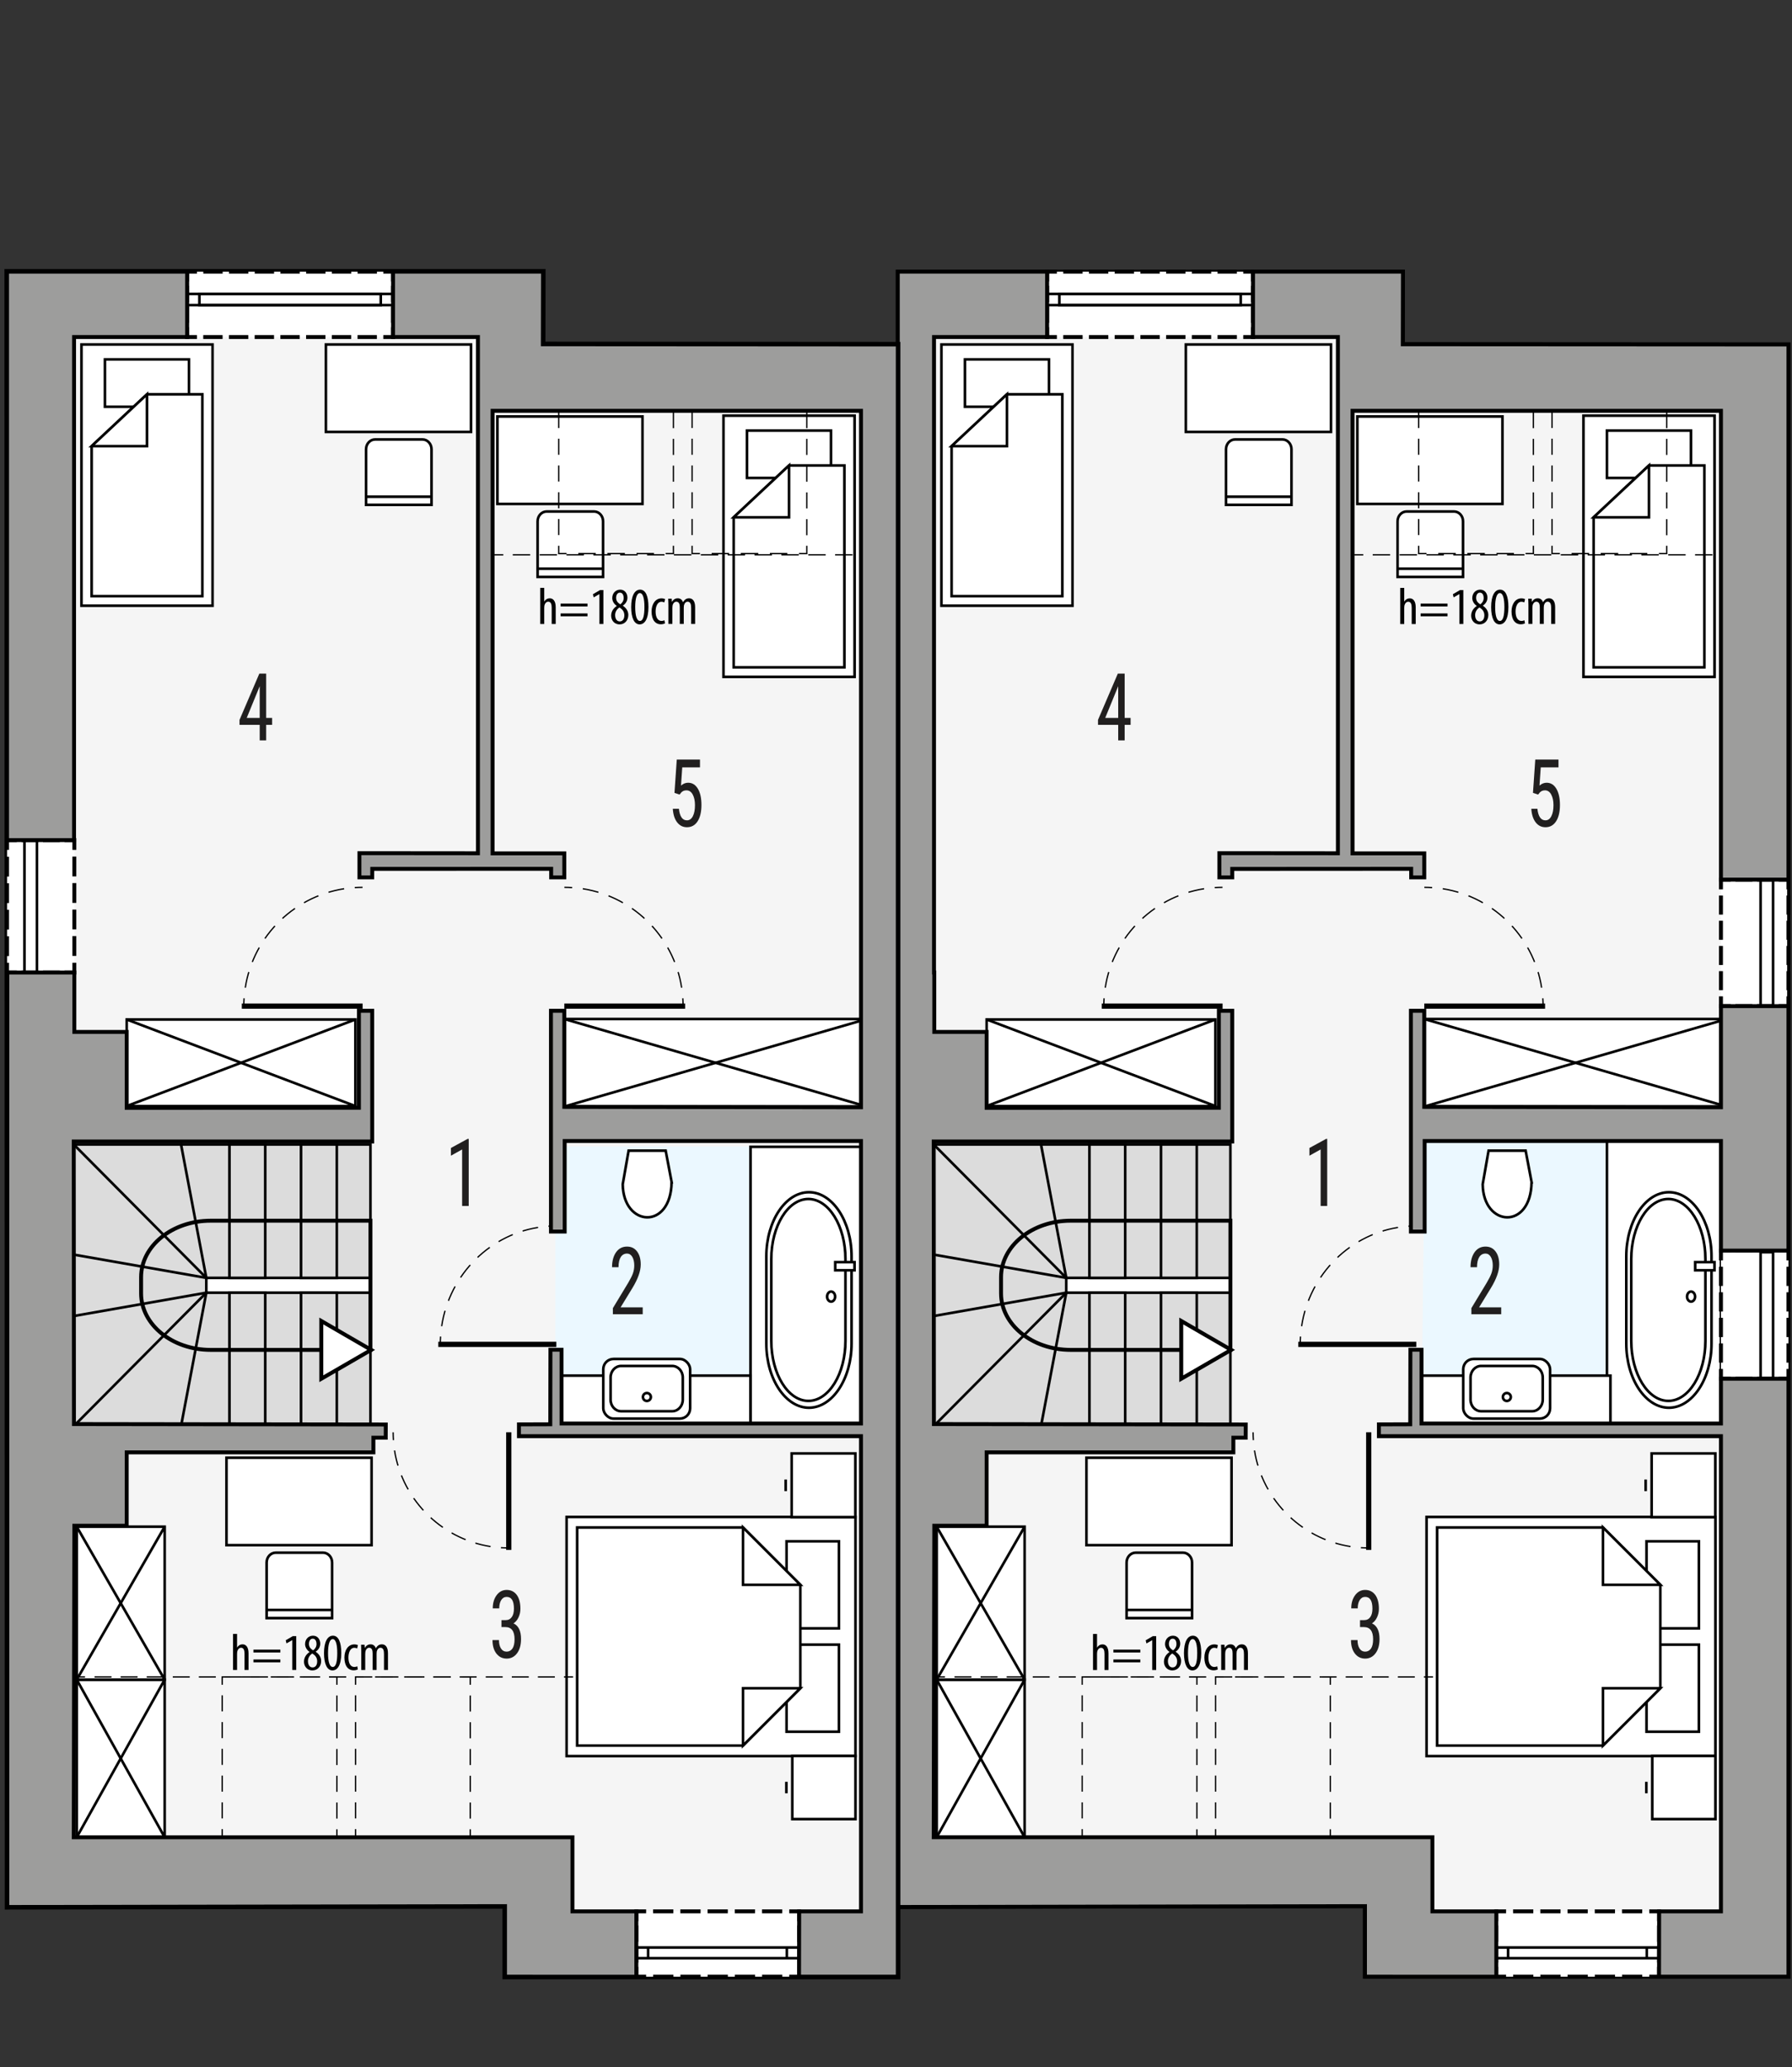<?xml version="1.0" encoding="UTF-8"?><svg id="a" xmlns="http://www.w3.org/2000/svg" viewBox="0 0 343.56 396.22"><rect x="0" y="0" width="343.56" height="396.22" fill="#333333" stroke="none"/><polygon points="342.88 378.88 261.69 378.88 261.69 365.36 172.17 365.52 172.12 52.07 268.97 52.07 268.94 65.99 342.88 66.03 342.88 378.88" style="fill:#f5f5f5; stroke:#000; stroke-linecap:square; stroke-miterlimit:10; stroke-width:.75px;"/><rect x="179.01" y="219.37" width="56.88" height="53.98" style="fill:#dcdcdc; stroke:#000; stroke-linecap:square; stroke-miterlimit:10; stroke-width:.5px;"/><rect x="204.42" y="244.94" width="31.47" height="2.84" style="fill:#fff; stroke:#000; stroke-linecap:square; stroke-miterlimit:10; stroke-width:.5px;"/><rect x="222.58" y="219.37" width="6.86" height="25.57" style="fill:#dcdcdc; stroke:#000; stroke-linecap:square; stroke-miterlimit:10; stroke-width:.5px;"/><rect x="208.86" y="219.37" width="6.86" height="25.57" style="fill:#dcdcdc; stroke:#000; stroke-linecap:square; stroke-miterlimit:10; stroke-width:.5px;"/><rect x="208.86" y="247.78" width="6.86" height="25.57" style="fill:#dcdcdc; stroke:#000; stroke-linecap:square; stroke-miterlimit:10; stroke-width:.5px;"/><rect x="222.58" y="247.78" width="6.86" height="25.57" style="fill:#dcdcdc; stroke:#000; stroke-linecap:square; stroke-miterlimit:10; stroke-width:.5px;"/><line x1="204.42" y1="247.78" x2="199.58" y2="273.35" style="fill:none; stroke:#000; stroke-linecap:square; stroke-miterlimit:10; stroke-width:.5px;"/><line x1="179.01" y1="273.35" x2="204.42" y2="247.78" style="fill:none; stroke:#000; stroke-linecap:square; stroke-miterlimit:10; stroke-width:.5px;"/><line x1="179.01" y1="252.25" x2="204.42" y2="247.78" style="fill:none; stroke:#000; stroke-linecap:square; stroke-miterlimit:10; stroke-width:.5px;"/><line x1="179.01" y1="240.48" x2="204.42" y2="244.94" style="fill:none; stroke:#000; stroke-linecap:square; stroke-miterlimit:10; stroke-width:.5px;"/><line x1="179.01" y1="219.37" x2="204.42" y2="244.94" style="fill:none; stroke:#000; stroke-linecap:square; stroke-miterlimit:10; stroke-width:.5px;"/><line x1="199.58" y1="219.37" x2="204.42" y2="244.94" style="fill:none; stroke:#000; stroke-linecap:square; stroke-miterlimit:10; stroke-width:.5px;"/><path d="m205.25,233.98c-7.36,0-13.33,4.84-13.33,10.82v3.12c0,5.97,5.97,10.82,13.33,10.82h30.64v-24.76h-30.64Z" style="fill:none; stroke:#000; stroke-linecap:square; stroke-miterlimit:10; stroke-width:.75px;"/><polygon points="236.03 258.74 231.25 261.51 226.47 264.27 226.47 258.74 226.47 253.2 231.25 255.97 236.03 258.74" style="fill:#fff; stroke:#000; stroke-linecap:square; stroke-miterlimit:10; stroke-width:.75px;"/><polygon points="330.38 272.84 272.53 272.86 273.13 218.71 329.94 218.71 330.38 272.84" style="fill:#ebf8ff; fill-rule:evenodd; stroke-width:0px;"/><rect x="200.75" y="52.07" width="39.48" height="12.53" style="fill:#fff; stroke-width:0px;"/><polyline points="240.23 63.1 240.23 64.6 238.73 64.6" style="fill:none; stroke:#000; stroke-linecap:square; stroke-miterlimit:10; stroke-width:.75px;"/><line x1="236.76" y1="64.6" x2="203.23" y2="64.6" style="fill:none; stroke:#000; stroke-dasharray:0 0 2.96 1.97; stroke-linecap:square; stroke-miterlimit:10; stroke-width:.75px;"/><polyline points="202.25 64.6 200.75 64.6 200.75 63.1" style="fill:none; stroke:#000; stroke-linecap:square; stroke-miterlimit:10; stroke-width:.75px;"/><line x1="200.75" y1="61.51" x2="200.75" y2="54.37" style="fill:none; stroke:#000; stroke-dasharray:0 0 2.38 1.59; stroke-linecap:square; stroke-miterlimit:10; stroke-width:.75px;"/><polyline points="200.75 53.57 200.75 52.07 202.25 52.07" style="fill:none; stroke:#000; stroke-linecap:square; stroke-miterlimit:10; stroke-width:.75px;"/><line x1="204.22" y1="52.07" x2="237.74" y2="52.07" style="fill:none; stroke:#000; stroke-dasharray:0 0 2.96 1.97; stroke-linecap:square; stroke-miterlimit:10; stroke-width:.75px;"/><polyline points="238.73 52.07 240.23 52.07 240.23 53.57" style="fill:none; stroke:#000; stroke-linecap:square; stroke-miterlimit:10; stroke-width:.75px;"/><line x1="240.23" y1="55.16" x2="240.23" y2="62.31" style="fill:none; stroke:#000; stroke-dasharray:0 0 2.38 1.59; stroke-linecap:square; stroke-miterlimit:10; stroke-width:.75px;"/><rect x="329.94" y="168.6" width="12.94" height="24.25" style="fill:#fff; stroke-width:0px;"/><polyline points="342.88 191.35 342.88 192.85 341.38 192.85" style="fill:none; stroke:#000; stroke-linecap:square; stroke-miterlimit:10; stroke-width:.75px;"/><line x1="339.72" y1="192.85" x2="332.27" y2="192.85" style="fill:none; stroke:#000; stroke-dasharray:0 0 2.49 1.66; stroke-linecap:square; stroke-miterlimit:10; stroke-width:.75px;"/><polyline points="331.44 192.85 329.94 192.85 329.94 191.35" style="fill:none; stroke:#000; stroke-linecap:square; stroke-miterlimit:10; stroke-width:.75px;"/><line x1="329.94" y1="189.42" x2="329.94" y2="171.07" style="fill:none; stroke:#000; stroke-dasharray:0 0 2.9 1.93; stroke-linecap:square; stroke-miterlimit:10; stroke-width:.75px;"/><polyline points="329.94 170.1 329.94 168.6 331.44 168.6" style="fill:none; stroke:#000; stroke-linecap:square; stroke-miterlimit:10; stroke-width:.75px;"/><line x1="333.1" y1="168.6" x2="340.55" y2="168.6" style="fill:none; stroke:#000; stroke-dasharray:0 0 2.49 1.66; stroke-linecap:square; stroke-miterlimit:10; stroke-width:.75px;"/><polyline points="341.38 168.6 342.88 168.6 342.88 170.1" style="fill:none; stroke:#000; stroke-linecap:square; stroke-miterlimit:10; stroke-width:.75px;"/><line x1="342.88" y1="172.03" x2="342.88" y2="190.39" style="fill:none; stroke:#000; stroke-dasharray:0 0 2.9 1.93; stroke-linecap:square; stroke-miterlimit:10; stroke-width:.75px;"/><rect x="286.87" y="366.36" width="31.2" height="12.52" style="fill:#fff; stroke-width:0px;"/><polyline points="318.07 377.38 318.07 378.88 316.57 378.88" style="fill:none; stroke:#000; stroke-linecap:square; stroke-miterlimit:10; stroke-width:.75px;"/><line x1="314.48" y1="378.88" x2="289.41" y2="378.88" style="fill:none; stroke:#000; stroke-dasharray:0 0 3.13 2.09; stroke-linecap:square; stroke-miterlimit:10; stroke-width:.75px;"/><polyline points="288.37 378.88 286.87 378.88 286.87 377.38" style="fill:none; stroke:#000; stroke-linecap:square; stroke-miterlimit:10; stroke-width:.75px;"/><line x1="286.87" y1="375.8" x2="286.87" y2="368.65" style="fill:none; stroke:#000; stroke-dasharray:0 0 2.38 1.59; stroke-linecap:square; stroke-miterlimit:10; stroke-width:.75px;"/><polyline points="286.87 367.86 286.87 366.36 288.37 366.36" style="fill:none; stroke:#000; stroke-linecap:square; stroke-miterlimit:10; stroke-width:.75px;"/><line x1="290.46" y1="366.36" x2="315.52" y2="366.36" style="fill:none; stroke:#000; stroke-dasharray:0 0 3.13 2.09; stroke-linecap:square; stroke-miterlimit:10; stroke-width:.75px;"/><polyline points="316.57 366.36 318.07 366.36 318.07 367.86" style="fill:none; stroke:#000; stroke-linecap:square; stroke-miterlimit:10; stroke-width:.75px;"/><line x1="318.07" y1="369.45" x2="318.07" y2="376.59" style="fill:none; stroke:#000; stroke-dasharray:0 0 2.38 1.59; stroke-linecap:square; stroke-miterlimit:10; stroke-width:.75px;"/><line x1="271.53" y1="257.68" x2="248.91" y2="257.68" style="fill:none; stroke:#000; stroke-miterlimit:22.93;"/><path d="m271.52,234.99c-.5,0-1,.02-1.5.05" style="fill:none; stroke:#000; stroke-miterlimit:22.93; stroke-width:.25px;"/><path d="m268.02,235.27c-9.82,1.59-17.5,9.73-18.6,19.9" style="fill:none; stroke:#000; stroke-dasharray:0 0 3.03 2.02; stroke-miterlimit:22.93; stroke-width:.25px;"/><path d="m249.33,256.18c-.03.5-.05,1-.05,1.5" style="fill:none; stroke:#000; stroke-miterlimit:22.93; stroke-width:.25px;"/><rect x="273.06" y="195.32" width="57.99" height="16.77" style="fill:#fff; stroke:#000; stroke-miterlimit:22.93; stroke-width:.5px;"/><line x1="273.06" y1="195.32" x2="331.05" y2="212.1" style="fill:#fff; stroke:#000; stroke-miterlimit:22.93; stroke-width:.5px;"/><line x1="331.05" y1="195.32" x2="273.06" y2="212.1" style="fill:#fff; stroke:#000; stroke-miterlimit:22.93; stroke-width:.5px;"/><path d="m311.79,255.89v-18.98c0-7.67,3.68-13.94,8.17-13.94h0c4.49,0,8.17,6.27,8.17,13.94v18.98c0,7.67-3.68,13.94-8.17,13.94h0c-4.49,0-8.17-6.27-8.17-13.94Z" style="fill:#fff; fill-rule:evenodd; stroke:#000; stroke-miterlimit:22.93; stroke-width:.5px;"/><path d="m312.74,255.29v-17.78c0-7.18,3.2-13.06,7.11-13.06h0c3.91,0,7.11,5.88,7.11,13.06v17.78c0,7.18-3.2,13.06-7.11,13.06h0c-3.91,0-7.11-5.88-7.11-13.06Z" style="fill:#fff; fill-rule:evenodd; stroke:#000; stroke-miterlimit:22.93; stroke-width:.5px;"/><path d="m324.98,245.67c0-.61-.35-1.1-.77-1.1s-.77.49-.77,1.1.35,1.09.77,1.09.77-.49.77-1.09Z" style="fill:#fff; fill-rule:evenodd; stroke:#000; stroke-miterlimit:22.93; stroke-width:.5px;"/><rect x="325" y="238.18" width="3.7" height="1.76" style="fill:#fff; stroke:#000; stroke-miterlimit:22.93; stroke-width:.5px;"/><rect x="308.08" y="217.85" width="21.86" height="55" style="fill:#fff; stroke:#000; stroke-miterlimit:22.93; stroke-width:.5px;"/><path d="m311.79,257.54v-16.73c0-6.76,3.68-12.29,8.17-12.29h0c4.49,0,8.17,5.53,8.17,12.29v16.73c0,6.76-3.68,12.29-8.17,12.29h0c-4.49,0-8.17-5.53-8.17-12.29Z" style="fill:#fff; fill-rule:evenodd; stroke:#000; stroke-miterlimit:22.93; stroke-width:.5px;"/><path d="m312.74,257.01v-15.68c0-6.33,3.2-11.51,7.11-11.51h0c3.91,0,7.11,5.18,7.11,11.51v15.68c0,6.33-3.2,11.51-7.11,11.51h0c-3.91,0-7.11-5.18-7.11-11.51Z" style="fill:#fff; fill-rule:evenodd; stroke:#000; stroke-miterlimit:22.93; stroke-width:.5px;"/><path d="m324.98,248.53c0-.53-.35-.97-.77-.97s-.77.43-.77.97.35.96.77.96.77-.43.77-.96Z" style="fill:#fff; fill-rule:evenodd; stroke:#000; stroke-miterlimit:22.93; stroke-width:.5px;"/><rect x="325" y="241.92" width="3.7" height="1.56" style="fill:#fff; stroke:#000; stroke-miterlimit:22.93; stroke-width:.5px;"/><path d="m293.64,226.6l-1.15-6.05h-7.1l-1.13,6.44c.09,8.2,9.23,8.84,9.37-.39Z" style="fill:#fff; fill-rule:evenodd; stroke:#000; stroke-miterlimit:22.93; stroke-width:.5px;"/><rect x="272.53" y="263.67" width="36.22" height="9.18" style="fill:#fff; stroke:#000; stroke-miterlimit:22.93; stroke-width:.5px;"/><rect x="280.53" y="260.48" width="16.65" height="11.43" rx="1.96" ry="1.96" style="fill:#fff; stroke:#000; stroke-miterlimit:22.93; stroke-width:.5px;"/><path d="m295.77,264.02c0-1.22-.91-2.2-2.03-2.2h-9.78c-1.12,0-2.03.98-2.03,2.2v4.28c0,1.21.91,2.2,2.03,2.2h9.78c1.12,0,2.03-.99,2.03-2.2v-4.28Z" style="fill:#fff; fill-rule:evenodd; stroke:#000; stroke-miterlimit:22.93; stroke-width:.5px;"/><path d="m289.65,267.77c0-.42-.34-.76-.76-.76s-.76.34-.76.76.34.76.76.76.76-.34.76-.76Z" style="fill:#fff; fill-rule:evenodd; stroke:#000; stroke-miterlimit:22.93; stroke-width:.5px;"/><rect x="189.16" y="195.41" width="43.85" height="16.61" style="fill:#fff; stroke:#000; stroke-miterlimit:22.93; stroke-width:.5px;"/><line x1="189.16" y1="195.41" x2="233.01" y2="212.01" style="fill:#fff; stroke:#000; stroke-miterlimit:22.93; stroke-width:.5px;"/><line x1="233.01" y1="195.41" x2="189.16" y2="212.01" style="fill:#fff; stroke:#000; stroke-miterlimit:22.93; stroke-width:.5px;"/><line x1="234.39" y1="192.85" x2="211.23" y2="192.85" style="fill:none; stroke:#000; stroke-miterlimit:22.93;"/><path d="m234.38,170.08c-.5,0-1,.02-1.5.05" style="fill:none; stroke:#000; stroke-miterlimit:22.93; stroke-width:.25px;"/><path d="m230.85,170.35c-10.08,1.57-17.97,9.76-19.09,19.98" style="fill:none; stroke:#000; stroke-dasharray:0 0 3.07 2.05; stroke-miterlimit:22.93; stroke-width:.25px;"/><path d="m211.67,191.35c-.03.5-.05,1-.05,1.5" style="fill:none; stroke:#000; stroke-miterlimit:22.93; stroke-width:.25px;"/><line x1="273.06" y1="192.85" x2="296.22" y2="192.85" style="fill:none; stroke:#000; stroke-miterlimit:22.93;"/><path d="m273.07,170.08c.5,0,1,.02,1.5.05" style="fill:none; stroke:#000; stroke-miterlimit:22.93; stroke-width:.25px;"/><path d="m276.6,170.35c10.08,1.57,17.97,9.76,19.09,19.98" style="fill:none; stroke:#000; stroke-dasharray:0 0 3.07 2.05; stroke-miterlimit:22.93; stroke-width:.25px;"/><path d="m295.79,191.35c.03.5.05,1,.05,1.5" style="fill:none; stroke:#000; stroke-miterlimit:22.93; stroke-width:.25px;"/><rect x="200.75" y="56.34" width="39.48" height="2.14" style="fill:none; stroke:#000; stroke-miterlimit:22.93; stroke-width:.5px;"/><rect x="203.1" y="56.34" width="34.77" height="2.14" style="fill:none; stroke:#000; stroke-miterlimit:22.93; stroke-width:.5px;"/><rect x="179.58" y="321.95" width="16.86" height="30.21" style="fill:#fff; stroke:#000; stroke-miterlimit:22.93; stroke-width:.5px;"/><line x1="179.58" y1="321.95" x2="196.44" y2="352.16" style="fill:#fff; stroke:#000; stroke-miterlimit:22.93; stroke-width:.5px;"/><line x1="196.44" y1="321.95" x2="179.58" y2="352.16" style="fill:#fff; stroke:#000; stroke-miterlimit:22.93; stroke-width:.5px;"/><rect x="179.58" y="292.63" width="16.86" height="29.32" style="fill:#fff; stroke:#000; stroke-miterlimit:22.93; stroke-width:.5px;"/><line x1="179.58" y1="292.63" x2="196.44" y2="321.95" style="fill:#fff; stroke:#000; stroke-miterlimit:22.93; stroke-width:.5px;"/><line x1="196.44" y1="292.63" x2="179.58" y2="321.95" style="fill:#fff; stroke:#000; stroke-miterlimit:22.93; stroke-width:.5px;"/><rect x="303.58" y="79.67" width="25.13" height="50.07" style="fill:#fff; stroke:#000; stroke-miterlimit:22.93; stroke-width:.5px;"/><rect x="308.08" y="82.53" width="16.11" height="9.08" style="fill:#fff; stroke:#000; stroke-miterlimit:22.93; stroke-width:.5px;"/><polygon points="305.53 99.16 316.14 89.22 326.76 89.22 326.76 127.91 305.53 127.91 305.53 99.16" style="fill:#fff; fill-rule:evenodd; stroke:#000; stroke-miterlimit:22.93; stroke-width:.5px;"/><polygon points="305.52 99.16 316.14 99.16 316.14 89.22 305.52 99.16" style="fill:#fff; fill-rule:evenodd; stroke:#000; stroke-miterlimit:22.93; stroke-width:.5px;"/><rect x="180.49" y="66.03" width="25.13" height="50.07" style="fill:#fff; stroke:#000; stroke-miterlimit:22.93; stroke-width:.5px;"/><rect x="185" y="68.89" width="16.11" height="9.08" style="fill:#fff; stroke:#000; stroke-miterlimit:22.93; stroke-width:.5px;"/><polygon points="182.44 85.52 193.05 75.58 203.67 75.58 203.67 114.27 182.44 114.27 182.44 85.52" style="fill:#fff; fill-rule:evenodd; stroke:#000; stroke-miterlimit:22.93; stroke-width:.5px;"/><polygon points="182.43 85.52 193.05 85.52 193.05 75.58 182.43 85.52" style="fill:#fff; fill-rule:evenodd; stroke:#000; stroke-miterlimit:22.93; stroke-width:.5px;"/><path d="m236.8,84.23h9.07c.95,0,1.73.84,1.73,1.88v10.66h-12.55v-10.66c0-1.04.78-1.88,1.74-1.88Z" style="fill:#fff; fill-rule:evenodd; stroke:#000; stroke-miterlimit:22.93; stroke-width:.5px;"/><line x1="234.9" y1="95.21" x2="247.45" y2="95.21" style="fill:#fff; stroke:#000; stroke-miterlimit:22.93; stroke-width:.5px;"/><rect x="227.35" y="66.03" width="27.82" height="16.76" style="fill:#fff; stroke:#000; stroke-miterlimit:22.93; stroke-width:.5px;"/><path d="m269.69,98.04h9.07c.95,0,1.73.84,1.73,1.88v10.66h-12.55v-10.66c0-1.04.78-1.88,1.74-1.88Z" style="fill:#fff; fill-rule:evenodd; stroke:#000; stroke-miterlimit:22.93; stroke-width:.5px;"/><line x1="267.79" y1="109.01" x2="280.33" y2="109.01" style="fill:#fff; stroke:#000; stroke-miterlimit:22.93; stroke-width:.5px;"/><rect x="260.23" y="79.83" width="27.82" height="16.76" style="fill:#fff; stroke:#000; stroke-miterlimit:22.93; stroke-width:.5px;"/><path d="m217.74,297.61h9.07c.95,0,1.73.84,1.73,1.88v10.66h-12.55v-10.66c0-1.04.78-1.88,1.74-1.88Z" style="fill:#fff; fill-rule:evenodd; stroke:#000; stroke-miterlimit:22.93; stroke-width:.5px;"/><line x1="215.84" y1="308.59" x2="228.39" y2="308.59" style="fill:#fff; stroke:#000; stroke-miterlimit:22.93; stroke-width:.5px;"/><rect x="208.29" y="279.41" width="27.82" height="16.76" style="fill:#fff; stroke:#000; stroke-miterlimit:22.93; stroke-width:.5px;"/><polygon points="328.88 290.76 328.88 310.57 328.88 316.79 328.88 336.6 273.5 336.6 273.5 316.79 273.5 310.57 273.5 290.76 328.88 290.76" style="fill:#fff; fill-rule:evenodd; stroke:#000; stroke-miterlimit:22.93; stroke-width:.5px;"/><rect x="315.67" y="315.24" width="10.04" height="16.69" style="fill:#fff; stroke:#000; stroke-miterlimit:22.93; stroke-width:.5px;"/><rect x="315.67" y="295.43" width="10.04" height="16.69" style="fill:#fff; stroke:#000; stroke-miterlimit:22.93; stroke-width:.5px;"/><polygon points="307.32 334.58 318.32 323.59 318.32 312.59 318.32 312.59 318.32 303.77 307.32 292.78 275.52 292.78 275.52 312.59 275.52 314.77 275.52 334.58 307.32 334.58" style="fill:#fff; fill-rule:evenodd; stroke:#000; stroke-miterlimit:22.93; stroke-width:.5px;"/><polygon points="307.32 334.58 307.32 323.59 318.32 323.59 307.32 334.58" style="fill:#fff; fill-rule:evenodd; stroke:#000; stroke-miterlimit:22.93; stroke-width:.5px;"/><polygon points="307.32 292.78 307.32 303.77 318.32 303.77 307.32 292.78" style="fill:#fff; fill-rule:evenodd; stroke:#000; stroke-miterlimit:22.93; stroke-width:.5px;"/><rect x="316.65" y="278.59" width="12.21" height="12.21" style="fill:#fff; stroke:#000; stroke-miterlimit:22.93; stroke-width:.5px;"/><line x1="315.5" y1="285.81" x2="315.5" y2="283.59" style="fill:#fff; stroke:#000; stroke-miterlimit:22.93; stroke-width:.5px;"/><rect x="316.77" y="336.57" width="12.11" height="12.11" style="fill:#fff; stroke:#000; stroke-miterlimit:22.93; stroke-width:.5px;"/><line x1="315.63" y1="343.73" x2="315.63" y2="341.53" style="fill:#fff; stroke:#000; stroke-miterlimit:22.93; stroke-width:.5px;"/><line x1="287.08" y1="375.34" x2="318.28" y2="375.34" style="fill:none; stroke:#000; stroke-miterlimit:10; stroke-width:.5px;"/><line x1="289.13" y1="375.33" x2="289.13" y2="373.29" style="fill:none; stroke:#000; stroke-miterlimit:10; stroke-width:.5px;"/><line x1="315.72" y1="375.28" x2="315.72" y2="373.23" style="fill:none; stroke:#000; stroke-miterlimit:10; stroke-width:.5px;"/><line x1="287.08" y1="373.29" x2="318.28" y2="373.29" style="fill:none; stroke:#000; stroke-miterlimit:10; stroke-width:.5px;"/><polyline points="229.46 355.73 229.46 357.23 227.96 357.23" style="fill:none; stroke:#000; stroke-miterlimit:10; stroke-width:.25px;"/><line x1="225.73" y1="357.23" x2="210.09" y2="357.23" style="fill:none; stroke:#000; stroke-dasharray:0 0 3.35 2.23; stroke-miterlimit:10; stroke-width:.25px;"/><polyline points="208.97 357.23 207.47 357.23 207.47 355.73" style="fill:none; stroke:#000; stroke-miterlimit:10; stroke-width:.25px;"/><line x1="207.47" y1="353.68" x2="207.47" y2="323.95" style="fill:none; stroke:#000; stroke-dasharray:0 0 3.08 2.05; stroke-miterlimit:10; stroke-width:.25px;"/><polyline points="207.47 322.93 207.47 321.43 208.97 321.43" style="fill:none; stroke:#000; stroke-miterlimit:10; stroke-width:.25px;"/><line x1="211.2" y1="321.43" x2="226.85" y2="321.43" style="fill:none; stroke:#000; stroke-dasharray:0 0 3.35 2.23; stroke-miterlimit:10; stroke-width:.25px;"/><polyline points="227.96 321.43 229.46 321.43 229.46 322.93" style="fill:none; stroke:#000; stroke-miterlimit:10; stroke-width:.25px;"/><line x1="229.46" y1="324.98" x2="229.46" y2="354.71" style="fill:none; stroke:#000; stroke-dasharray:0 0 3.08 2.05; stroke-miterlimit:10; stroke-width:.25px;"/><polyline points="255.04 355.73 255.04 357.23 253.54 357.23" style="fill:none; stroke:#000; stroke-miterlimit:10; stroke-width:.25px;"/><line x1="251.3" y1="357.23" x2="235.66" y2="357.23" style="fill:none; stroke:#000; stroke-dasharray:0 0 3.35 2.23; stroke-miterlimit:10; stroke-width:.25px;"/><polyline points="234.54 357.23 233.04 357.23 233.04 355.73" style="fill:none; stroke:#000; stroke-miterlimit:10; stroke-width:.25px;"/><line x1="233.04" y1="353.68" x2="233.04" y2="323.95" style="fill:none; stroke:#000; stroke-dasharray:0 0 3.08 2.05; stroke-miterlimit:10; stroke-width:.25px;"/><polyline points="233.04 322.93 233.04 321.43 234.54 321.43" style="fill:none; stroke:#000; stroke-miterlimit:10; stroke-width:.25px;"/><line x1="236.78" y1="321.43" x2="252.42" y2="321.43" style="fill:none; stroke:#000; stroke-dasharray:0 0 3.35 2.23; stroke-miterlimit:10; stroke-width:.25px;"/><polyline points="253.54 321.43 255.04 321.43 255.04 322.93" style="fill:none; stroke:#000; stroke-miterlimit:10; stroke-width:.25px;"/><line x1="255.04" y1="324.98" x2="255.04" y2="354.71" style="fill:none; stroke:#000; stroke-dasharray:0 0 3.08 2.05; stroke-miterlimit:10; stroke-width:.25px;"/><polyline points="293.98 104.61 293.98 106.11 292.48 106.11" style="fill:none; stroke:#000; stroke-miterlimit:10; stroke-width:.25px;"/><line x1="290.25" y1="106.11" x2="274.6" y2="106.11" style="fill:none; stroke:#000; stroke-dasharray:0 0 3.35 2.23; stroke-miterlimit:10; stroke-width:.25px;"/><polyline points="273.49 106.11 271.99 106.11 271.99 104.61" style="fill:none; stroke:#000; stroke-miterlimit:10; stroke-width:.25px;"/><line x1="271.99" y1="102.56" x2="271.99" y2="72.84" style="fill:none; stroke:#000; stroke-dasharray:0 0 3.08 2.05; stroke-miterlimit:10; stroke-width:.25px;"/><polyline points="271.99 71.81 271.99 70.31 273.49 70.31" style="fill:none; stroke:#000; stroke-miterlimit:10; stroke-width:.25px;"/><line x1="275.72" y1="70.31" x2="291.36" y2="70.31" style="fill:none; stroke:#000; stroke-dasharray:0 0 3.35 2.23; stroke-miterlimit:10; stroke-width:.25px;"/><polyline points="292.48 70.31 293.98 70.31 293.98 71.81" style="fill:none; stroke:#000; stroke-miterlimit:10; stroke-width:.25px;"/><line x1="293.98" y1="73.86" x2="293.98" y2="103.59" style="fill:none; stroke:#000; stroke-dasharray:0 0 3.08 2.05; stroke-miterlimit:10; stroke-width:.25px;"/><polyline points="319.55 104.61 319.55 106.11 318.05 106.11" style="fill:none; stroke:#000; stroke-miterlimit:10; stroke-width:.25px;"/><line x1="315.82" y1="106.11" x2="300.18" y2="106.11" style="fill:none; stroke:#000; stroke-dasharray:0 0 3.35 2.23; stroke-miterlimit:10; stroke-width:.25px;"/><polyline points="299.06 106.11 297.56 106.11 297.56 104.61" style="fill:none; stroke:#000; stroke-miterlimit:10; stroke-width:.25px;"/><line x1="297.56" y1="102.56" x2="297.56" y2="72.84" style="fill:none; stroke:#000; stroke-dasharray:0 0 3.08 2.05; stroke-miterlimit:10; stroke-width:.25px;"/><polyline points="297.56 71.81 297.56 70.31 299.06 70.31" style="fill:none; stroke:#000; stroke-miterlimit:10; stroke-width:.25px;"/><line x1="301.3" y1="70.31" x2="316.94" y2="70.31" style="fill:none; stroke:#000; stroke-dasharray:0 0 3.35 2.23; stroke-miterlimit:10; stroke-width:.25px;"/><polyline points="318.05 70.31 319.55 70.31 319.55 71.81" style="fill:none; stroke:#000; stroke-miterlimit:10; stroke-width:.25px;"/><line x1="319.55" y1="73.86" x2="319.55" y2="103.59" style="fill:none; stroke:#000; stroke-dasharray:0 0 3.08 2.05; stroke-miterlimit:10; stroke-width:.25px;"/><line x1="259.74" y1="106.34" x2="261.24" y2="106.34" style="fill:none; stroke:#000; stroke-linecap:square; stroke-miterlimit:10; stroke-width:.25px;"/><line x1="263.3" y1="106.34" x2="334.46" y2="106.34" style="fill:none; stroke:#000; stroke-dasharray:0 0 3.09 2.06; stroke-linecap:square; stroke-miterlimit:10; stroke-width:.25px;"/><line x1="335.49" y1="106.34" x2="336.99" y2="106.34" style="fill:none; stroke:#000; stroke-linecap:square; stroke-miterlimit:10; stroke-width:.25px;"/><path d="m268.45,112.69h.77v2.6h.02c.1-.17.25-.32.4-.42.18-.11.37-.18.65-.18.61,0,1.13.49,1.13,1.71v3.21h-.77v-3.12c0-.59-.13-1.15-.65-1.15-.36,0-.63.26-.75.77-.02.11-.03.25-.03.37v3.13h-.77v-6.92Z" style="stroke-width:0px;"/><path d="m272.36,116.24v-.55h5.16v.55h-5.16Zm0,1.89v-.55h5.16v.55h-5.16Z" style="stroke-width:0px;"/><path d="m279.79,113.88h-.02l-1.08.62-.15-.6,1.37-.8h.64v6.5h-.76v-5.72Z" style="stroke-width:0px;"/><path d="m282.05,118.01c0-.91.54-1.49,1.07-1.86v-.02c-.55-.37-.86-.94-.86-1.49,0-1,.71-1.62,1.52-1.62.93,0,1.39.78,1.39,1.53,0,.57-.27,1.12-.87,1.53v.03c.6.4,1.04.99,1.04,1.77,0,1.01-.67,1.8-1.67,1.8-1.08,0-1.62-.86-1.62-1.67Zm2.53-.08c0-.75-.43-1.17-.93-1.5-.52.32-.84.88-.84,1.45,0,.73.33,1.23.89,1.23.48,0,.88-.37.88-1.18Zm-1.58-3.34c0,.66.4.99.8,1.25.39-.28.65-.71.65-1.2,0-.63-.26-1.05-.73-1.05-.43,0-.72.41-.72,1Z" style="stroke-width:0px;"/><path d="m289.19,116.34c0,2.37-.75,3.34-1.69,3.34-1.01,0-1.62-1.2-1.62-3.32s.65-3.34,1.71-3.34,1.6,1.25,1.6,3.32Zm-2.54.01c0,1.57.27,2.67.91,2.67s.86-1.11.86-2.67-.25-2.67-.87-2.67-.9,1.11-.9,2.67Z" style="stroke-width:0px;"/><path d="m292.36,119.48c-.17.1-.46.18-.8.18-1.06,0-1.77-.85-1.77-2.45,0-1.39.7-2.52,1.91-2.52.26,0,.54.07.68.15l-.15.63c-.1-.05-.3-.13-.55-.13-.77,0-1.12.92-1.12,1.87,0,1.13.43,1.81,1.14,1.81.21,0,.38-.05.56-.13l.1.59Z" style="stroke-width:0px;"/><path d="m293.03,116.01c0-.57-.03-.86-.04-1.25h.67l.04.6h.02c.21-.39.58-.68,1.09-.68.45,0,.83.22,1.01.74h.02c.13-.24.3-.43.48-.55.19-.13.42-.19.67-.19.65,0,1.16.48,1.16,1.71v3.21h-.76v-3.03c0-.63-.09-1.24-.68-1.24-.32,0-.6.27-.71.72-.02.13-.03.28-.03.44v3.11h-.76v-3.17c0-.54-.1-1.1-.67-1.1-.31,0-.63.27-.72.78-.02.13-.03.27-.03.42v3.07h-.76v-3.59Z" style="stroke-width:0px;"/><line x1="274.62" y1="321.43" x2="273.12" y2="321.43" style="fill:none; stroke:#000; stroke-linecap:square; stroke-miterlimit:10; stroke-width:.25px;"/><line x1="271.12" y1="321.43" x2="182.05" y2="321.43" style="fill:none; stroke:#000; stroke-dasharray:0 0 3 2; stroke-linecap:square; stroke-miterlimit:10; stroke-width:.25px;"/><line x1="181.05" y1="321.43" x2="179.55" y2="321.43" style="fill:none; stroke:#000; stroke-linecap:square; stroke-miterlimit:10; stroke-width:.25px;"/><path d="m209.55,313.19h.77v2.6h.02c.1-.17.25-.32.4-.42.18-.11.37-.18.65-.18.61,0,1.13.49,1.13,1.71v3.21h-.77v-3.12c0-.59-.13-1.15-.65-1.15-.36,0-.63.26-.75.77-.02.11-.03.25-.03.37v3.13h-.77v-6.92Z" style="stroke-width:0px;"/><path d="m213.46,316.74v-.55h5.16v.55h-5.16Zm0,1.89v-.55h5.16v.55h-5.16Z" style="stroke-width:0px;"/><path d="m220.9,314.39h-.02l-1.08.62-.15-.6,1.37-.8h.64v6.5h-.76v-5.72Z" style="stroke-width:0px;"/><path d="m223.15,318.51c0-.91.54-1.49,1.07-1.86v-.02c-.55-.37-.86-.94-.86-1.49,0-1,.71-1.62,1.52-1.62.93,0,1.39.78,1.39,1.53,0,.57-.27,1.12-.87,1.53v.03c.6.4,1.04.99,1.04,1.77,0,1.01-.67,1.8-1.67,1.8-1.08,0-1.62-.86-1.62-1.67Zm2.53-.08c0-.75-.43-1.17-.93-1.5-.52.32-.84.88-.84,1.45,0,.73.33,1.23.89,1.23.48,0,.88-.37.88-1.18Zm-1.58-3.34c0,.66.4.99.8,1.25.39-.28.65-.71.65-1.2,0-.63-.26-1.05-.73-1.05-.43,0-.72.41-.72,1Z" style="stroke-width:0px;"/><path d="m230.3,316.84c0,2.37-.75,3.34-1.69,3.34-1.01,0-1.62-1.2-1.62-3.32s.65-3.34,1.71-3.34,1.6,1.25,1.6,3.32Zm-2.54.01c0,1.57.27,2.67.91,2.67s.86-1.11.86-2.67-.25-2.67-.87-2.67-.9,1.11-.9,2.67Z" style="stroke-width:0px;"/><path d="m233.47,319.98c-.17.1-.46.18-.8.18-1.06,0-1.77-.85-1.77-2.45,0-1.39.7-2.52,1.91-2.52.26,0,.54.07.68.15l-.15.63c-.1-.05-.3-.13-.55-.13-.77,0-1.12.92-1.12,1.87,0,1.13.43,1.81,1.14,1.81.21,0,.38-.05.56-.13l.1.59Z" style="stroke-width:0px;"/><path d="m234.13,316.51c0-.57-.03-.86-.04-1.25h.67l.04.6h.02c.21-.39.58-.68,1.09-.68.45,0,.83.22,1.01.74h.02c.13-.24.3-.43.48-.55.19-.13.42-.19.67-.19.65,0,1.16.48,1.16,1.71v3.21h-.76v-3.03c0-.63-.09-1.24-.68-1.24-.32,0-.6.27-.71.72-.02.13-.03.28-.03.44v3.11h-.76v-3.17c0-.54-.1-1.1-.67-1.1-.31,0-.63.27-.72.78-.02.13-.03.27-.03.42v3.07h-.76v-3.59Z" style="stroke-width:0px;"/><polyline points="262.37 378.89 286.87 378.89 286.87 366.36 275.22 366.36" style="fill:#919396; opacity:.67; stroke:#000; stroke-linecap:square; stroke-miterlimit:10; stroke-width:.4px;"/><line x1="336.99" y1="79.69" x2="329.94" y2="79.69" style="fill:#919396; stroke:#000; stroke-linecap:square; stroke-miterlimit:10; stroke-width:.4px;"/><polygon points="274.62 366.36 274.62 352.15 179.01 352.15 179.12 292.45 189.16 292.45 189.16 278.38 236.46 278.38 236.46 275.57 238.82 275.57 238.83 273.04 179.05 272.96 179.01 218.8 236.24 218.8 236.24 193.74 233.68 193.74 233.68 212.33 189.16 212.35 189.16 197.8 179.12 197.8 179.12 186.41 179.07 186.41 179.07 64.6 200.75 64.6 200.75 52.07 172.12 52.07 172.17 365.52 261.69 365.36 261.69 378.88 286.87 378.89 286.87 366.36 274.62 366.36" style="fill:#9d9d9c; stroke:#000; stroke-linecap:square; stroke-miterlimit:10; stroke-width:.75px;"/><line x1="262.41" y1="274.53" x2="262.41" y2="297.08" style="fill:none; stroke:#000; stroke-miterlimit:22.93;"/><path d="m240.24,274.54c0,.5.02,1,.05,1.5" style="fill:none; stroke:#000; stroke-miterlimit:22.93; stroke-width:.25px;"/><path d="m240.51,278.02c1.54,9.78,9.48,17.44,19.4,18.55" style="fill:none; stroke:#000; stroke-dasharray:0 0 2.98 1.99; stroke-miterlimit:22.93; stroke-width:.25px;"/><path d="m260.91,296.65c.5.03,1,.05,1.5.05" style="fill:none; stroke:#000; stroke-miterlimit:22.93; stroke-width:.25px;"/><rect x="337.54" y="168.6" width="2.39" height="24.25" style="fill:none; stroke:#000; stroke-linecap:square; stroke-miterlimit:10; stroke-width:.5px;"/><line x1="342.88" y1="192.85" x2="342.88" y2="167.47" style="fill:none; stroke:#000; stroke-linecap:square; stroke-miterlimit:10; stroke-width:.5px;"/><rect x="329.94" y="239.71" width="12.94" height="24.56" style="fill:#fff; stroke-width:0px;"/><polyline points="329.94 262.77 329.94 264.27 331.44 264.27" style="fill:none; stroke:#000; stroke-linecap:square; stroke-miterlimit:10; stroke-width:.75px;"/><line x1="333.1" y1="264.27" x2="340.55" y2="264.27" style="fill:none; stroke:#000; stroke-dasharray:0 0 2.49 1.66; stroke-linecap:square; stroke-miterlimit:10; stroke-width:.75px;"/><polyline points="341.38 264.27 342.88 264.27 342.88 262.77" style="fill:none; stroke:#000; stroke-linecap:square; stroke-miterlimit:10; stroke-width:.75px;"/><line x1="342.88" y1="260.81" x2="342.88" y2="242.19" style="fill:none; stroke:#000; stroke-dasharray:0 0 2.94 1.96; stroke-linecap:square; stroke-miterlimit:10; stroke-width:.75px;"/><polyline points="342.88 241.21 342.88 239.71 341.38 239.71" style="fill:none; stroke:#000; stroke-linecap:square; stroke-miterlimit:10; stroke-width:.75px;"/><line x1="339.72" y1="239.71" x2="332.27" y2="239.71" style="fill:none; stroke:#000; stroke-dasharray:0 0 2.49 1.66; stroke-linecap:square; stroke-miterlimit:10; stroke-width:.75px;"/><polyline points="331.44 239.71 329.94 239.71 329.94 241.21" style="fill:none; stroke:#000; stroke-linecap:square; stroke-miterlimit:10; stroke-width:.75px;"/><line x1="329.94" y1="243.17" x2="329.94" y2="261.79" style="fill:none; stroke:#000; stroke-dasharray:0 0 2.94 1.96; stroke-linecap:square; stroke-miterlimit:10; stroke-width:.75px;"/><rect x="337.54" y="240.02" width="2.39" height="24.25" style="fill:none; stroke:#000; stroke-linecap:square; stroke-miterlimit:10; stroke-width:.5px;"/><polygon points="270.55 168.17 273.06 168.17 273.06 163.57 259.31 163.57 259.31 78.74 268.97 78.74 329.94 78.74 329.94 168.6 342.88 168.6 342.88 66.03 268.94 65.99 268.97 52.07 240.23 52.07 240.23 64.6 256.5 64.6 256.5 163.55 233.78 163.53 233.78 168.17 236.24 168.17 236.24 166.55 270.55 166.53 270.55 168.17" style="fill:#9d9d9c; stroke:#000; stroke-linecap:square; stroke-miterlimit:10; stroke-width:.75px;"/><polygon points="273.13 218.71 329.94 218.71 329.94 239.71 342.88 239.71 342.88 192.85 329.94 192.85 329.94 212.24 273.06 212.16 273.06 193.74 270.5 193.74 270.5 236.06 273.13 236.06 273.13 218.71" style="fill:#9d9d9c; stroke:#000; stroke-linecap:square; stroke-miterlimit:10; stroke-width:.75px;"/><polygon points="329.94 264.27 329.94 272.85 272.53 272.85 272.53 258.71 270.4 258.71 270.37 273 264.36 273.02 264.36 275.28 329.94 275.28 329.94 366.36 318.09 366.36 318.07 378.88 342.88 378.88 342.88 264.27 329.94 264.27" style="fill:#9d9d9c; stroke:#000; stroke-linecap:square; stroke-miterlimit:10; stroke-width:.75px;"/><polygon points="172.12 378.88 96.82 378.88 96.82 365.36 1.41 365.52 1.35 52.07 104.1 52.07 104.07 65.99 172.12 66.03 172.12 378.88" style="fill:#f5f5f5; stroke:#000; stroke-miterlimit:10;"/><rect x="14.14" y="219.37" width="56.88" height="53.98" style="fill:#dcdcdc; stroke:#000; stroke-linecap:square; stroke-miterlimit:10; stroke-width:.5px;"/><rect x="39.55" y="244.94" width="31.47" height="2.84" style="fill:#fff; stroke:#000; stroke-linecap:square; stroke-miterlimit:10; stroke-width:.5px;"/><rect x="57.71" y="219.37" width="6.86" height="25.57" style="fill:#dcdcdc; stroke:#000; stroke-linecap:square; stroke-miterlimit:10; stroke-width:.5px;"/><rect x="43.99" y="219.37" width="6.86" height="25.57" style="fill:#dcdcdc; stroke:#000; stroke-linecap:square; stroke-miterlimit:10; stroke-width:.5px;"/><rect x="43.99" y="247.78" width="6.86" height="25.57" style="fill:#dcdcdc; stroke:#000; stroke-linecap:square; stroke-miterlimit:10; stroke-width:.5px;"/><rect x="57.71" y="247.78" width="6.86" height="25.57" style="fill:#dcdcdc; stroke:#000; stroke-linecap:square; stroke-miterlimit:10; stroke-width:.5px;"/><line x1="39.55" y1="247.78" x2="34.71" y2="273.35" style="fill:none; stroke:#000; stroke-linecap:square; stroke-miterlimit:10; stroke-width:.5px;"/><line x1="14.14" y1="273.35" x2="39.55" y2="247.78" style="fill:none; stroke:#000; stroke-linecap:square; stroke-miterlimit:10; stroke-width:.5px;"/><line x1="14.14" y1="252.25" x2="39.55" y2="247.78" style="fill:none; stroke:#000; stroke-linecap:square; stroke-miterlimit:10; stroke-width:.5px;"/><line x1="14.14" y1="240.48" x2="39.55" y2="244.94" style="fill:none; stroke:#000; stroke-linecap:square; stroke-miterlimit:10; stroke-width:.5px;"/><line x1="14.14" y1="219.37" x2="39.55" y2="244.94" style="fill:none; stroke:#000; stroke-linecap:square; stroke-miterlimit:10; stroke-width:.5px;"/><line x1="34.71" y1="219.37" x2="39.55" y2="244.94" style="fill:none; stroke:#000; stroke-linecap:square; stroke-miterlimit:10; stroke-width:.5px;"/><path d="m40.38,233.98c-7.36,0-13.33,4.84-13.33,10.82v3.12c0,5.97,5.97,10.82,13.33,10.82h30.64v-24.76h-30.64Z" style="fill:none; stroke:#000; stroke-linecap:square; stroke-miterlimit:10; stroke-width:.75px;"/><polygon points="71.16 258.74 66.38 261.51 61.6 264.27 61.6 258.74 61.6 253.2 66.38 255.97 71.16 258.74" style="fill:#fff; stroke:#000; stroke-linecap:square; stroke-miterlimit:10; stroke-width:.75px;"/><rect x="106.46" y="219.74" width="59.72" height="53.11" style="fill:#ebf8ff; stroke-width:0px;"/><line x1="106.66" y1="257.68" x2="84.03" y2="257.68" style="fill:none; stroke:#000; stroke-miterlimit:22.93;"/><path d="m106.65,234.99c-.5,0-1,.02-1.5.05" style="fill:none; stroke:#000; stroke-miterlimit:22.93; stroke-width:.25px;"/><path d="m103.15,235.27c-9.82,1.59-17.5,9.73-18.6,19.9" style="fill:none; stroke:#000; stroke-dasharray:0 0 3.03 2.02; stroke-miterlimit:22.93; stroke-width:.25px;"/><path d="m84.46,256.18c-.03.5-.05,1-.05,1.5" style="fill:none; stroke:#000; stroke-miterlimit:22.93; stroke-width:.25px;"/><rect x="1.35" y="161.03" width="12.9" height="25.38" style="fill:#fff; stroke-width:0px;"/><polyline points="14.25 184.91 14.25 186.41 12.75 186.41" style="fill:none; stroke:#000; stroke-linecap:square; stroke-miterlimit:10; stroke-width:.75px;"/><line x1="11.1" y1="186.41" x2="3.68" y2="186.41" style="fill:none; stroke:#000; stroke-dasharray:0 0 2.47 1.65; stroke-linecap:square; stroke-miterlimit:10; stroke-width:.75px;"/><polyline points="2.85 186.41 1.35 186.41 1.35 184.91" style="fill:none; stroke:#000; stroke-linecap:square; stroke-miterlimit:10; stroke-width:.75px;"/><line x1="1.35" y1="182.88" x2="1.35" y2="163.54" style="fill:none; stroke:#000; stroke-dasharray:0 0 3.05 2.03; stroke-linecap:square; stroke-miterlimit:10; stroke-width:.75px;"/><polyline points="1.35 162.53 1.35 161.03 2.85 161.03" style="fill:none; stroke:#000; stroke-linecap:square; stroke-miterlimit:10; stroke-width:.75px;"/><line x1="4.5" y1="161.03" x2="11.93" y2="161.03" style="fill:none; stroke:#000; stroke-dasharray:0 0 2.47 1.65; stroke-linecap:square; stroke-miterlimit:10; stroke-width:.75px;"/><polyline points="12.75 161.03 14.25 161.03 14.25 162.53" style="fill:none; stroke:#000; stroke-linecap:square; stroke-miterlimit:10; stroke-width:.75px;"/><line x1="14.25" y1="164.56" x2="14.25" y2="183.89" style="fill:none; stroke:#000; stroke-dasharray:0 0 3.05 2.03; stroke-linecap:square; stroke-miterlimit:10; stroke-width:.75px;"/><rect x="35.88" y="52.07" width="39.48" height="12.53" style="fill:#fff; stroke-width:0px;"/><polyline points="75.36 63.1 75.36 64.6 73.86 64.6" style="fill:none; stroke:#000; stroke-linecap:square; stroke-miterlimit:10; stroke-width:.75px;"/><line x1="71.88" y1="64.6" x2="38.36" y2="64.6" style="fill:none; stroke:#000; stroke-dasharray:0 0 2.96 1.97; stroke-linecap:square; stroke-miterlimit:10; stroke-width:.75px;"/><polyline points="37.38 64.6 35.88 64.6 35.88 63.1" style="fill:none; stroke:#000; stroke-linecap:square; stroke-miterlimit:10; stroke-width:.75px;"/><line x1="35.88" y1="61.51" x2="35.88" y2="54.37" style="fill:none; stroke:#000; stroke-dasharray:0 0 2.38 1.59; stroke-linecap:square; stroke-miterlimit:10; stroke-width:.75px;"/><polyline points="35.88 53.57 35.88 52.07 37.38 52.07" style="fill:none; stroke:#000; stroke-linecap:square; stroke-miterlimit:10; stroke-width:.75px;"/><line x1="39.35" y1="52.07" x2="72.87" y2="52.07" style="fill:none; stroke:#000; stroke-dasharray:0 0 2.96 1.97; stroke-linecap:square; stroke-miterlimit:10; stroke-width:.75px;"/><polyline points="73.86 52.07 75.36 52.07 75.36 53.57" style="fill:none; stroke:#000; stroke-linecap:square; stroke-miterlimit:10; stroke-width:.75px;"/><line x1="75.36" y1="55.16" x2="75.36" y2="62.3" style="fill:none; stroke:#000; stroke-dasharray:0 0 2.38 1.59; stroke-linecap:square; stroke-miterlimit:10; stroke-width:.75px;"/><rect x="122" y="366.36" width="31.2" height="12.52" style="fill:#fff; stroke-width:0px;"/><polyline points="153.19 377.38 153.19 378.88 151.69 378.88" style="fill:none; stroke:#000; stroke-linecap:square; stroke-miterlimit:10; stroke-width:.75px;"/><line x1="149.61" y1="378.88" x2="124.54" y2="378.88" style="fill:none; stroke:#000; stroke-dasharray:0 0 3.13 2.09; stroke-linecap:square; stroke-miterlimit:10; stroke-width:.75px;"/><polyline points="123.5 378.88 122 378.88 122 377.38" style="fill:none; stroke:#000; stroke-linecap:square; stroke-miterlimit:10; stroke-width:.75px;"/><line x1="122" y1="375.8" x2="122" y2="368.65" style="fill:none; stroke:#000; stroke-dasharray:0 0 2.38 1.59; stroke-linecap:square; stroke-miterlimit:10; stroke-width:.75px;"/><polyline points="122 367.86 122 366.36 123.5 366.36" style="fill:none; stroke:#000; stroke-linecap:square; stroke-miterlimit:10; stroke-width:.75px;"/><line x1="125.59" y1="366.36" x2="150.65" y2="366.36" style="fill:none; stroke:#000; stroke-dasharray:0 0 3.13 2.09; stroke-linecap:square; stroke-miterlimit:10; stroke-width:.75px;"/><polyline points="151.69 366.36 153.19 366.36 153.19 367.86" style="fill:none; stroke:#000; stroke-linecap:square; stroke-miterlimit:10; stroke-width:.75px;"/><line x1="153.19" y1="369.45" x2="153.19" y2="376.59" style="fill:none; stroke:#000; stroke-dasharray:0 0 2.38 1.59; stroke-linecap:square; stroke-miterlimit:10; stroke-width:.75px;"/><rect x="108.19" y="195.32" width="57.99" height="16.77" style="fill:#fff; stroke:#000; stroke-miterlimit:22.93; stroke-width:.5px;"/><line x1="108.19" y1="195.32" x2="166.18" y2="212.1" style="fill:#fff; stroke:#000; stroke-miterlimit:22.93; stroke-width:.5px;"/><line x1="166.18" y1="195.32" x2="108.19" y2="212.1" style="fill:#fff; stroke:#000; stroke-miterlimit:22.93; stroke-width:.5px;"/><path d="m146.92,255.89v-18.98c0-7.67,3.68-13.94,8.17-13.94h0c4.49,0,8.17,6.27,8.17,13.94v18.98c0,7.67-3.68,13.94-8.17,13.94h0c-4.49,0-8.17-6.27-8.17-13.94Z" style="fill:#fff; fill-rule:evenodd; stroke:#000; stroke-miterlimit:22.93; stroke-width:.5px;"/><path d="m147.87,255.29v-17.78c0-7.18,3.2-13.06,7.11-13.06h0c3.91,0,7.11,5.88,7.11,13.06v17.78c0,7.18-3.2,13.06-7.11,13.06h0c-3.91,0-7.11-5.88-7.11-13.06Z" style="fill:#fff; fill-rule:evenodd; stroke:#000; stroke-miterlimit:22.93; stroke-width:.5px;"/><path d="m160.11,245.67c0-.61-.35-1.1-.77-1.1s-.77.49-.77,1.1.35,1.09.77,1.09.77-.49.77-1.09Z" style="fill:#fff; fill-rule:evenodd; stroke:#000; stroke-miterlimit:22.93; stroke-width:.5px;"/><rect x="160.13" y="238.18" width="3.7" height="1.76" style="fill:#fff; stroke:#000; stroke-miterlimit:22.93; stroke-width:.5px;"/><rect x="143.89" y="219.82" width="22.29" height="53.03" style="fill:#fff; stroke:#000; stroke-miterlimit:22.93; stroke-width:.5px;"/><path d="m146.92,257.54v-16.73c0-6.76,3.68-12.29,8.17-12.29h0c4.49,0,8.17,5.53,8.17,12.29v16.73c0,6.76-3.68,12.29-8.17,12.29h0c-4.49,0-8.17-5.53-8.17-12.29Z" style="fill:#fff; fill-rule:evenodd; stroke:#000; stroke-miterlimit:22.93; stroke-width:.5px;"/><path d="m147.87,257.01v-15.68c0-6.33,3.2-11.51,7.11-11.51h0c3.91,0,7.11,5.18,7.11,11.51v15.68c0,6.33-3.2,11.51-7.11,11.51h0c-3.91,0-7.11-5.18-7.11-11.51Z" style="fill:#fff; fill-rule:evenodd; stroke:#000; stroke-miterlimit:22.93; stroke-width:.5px;"/><path d="m160.11,248.53c0-.53-.35-.97-.77-.97s-.77.43-.77.97.35.96.77.96.77-.43.77-.96Z" style="fill:#fff; fill-rule:evenodd; stroke:#000; stroke-miterlimit:22.93; stroke-width:.5px;"/><rect x="160.13" y="241.92" width="3.7" height="1.56" style="fill:#fff; stroke:#000; stroke-miterlimit:22.93; stroke-width:.5px;"/><path d="m128.77,226.6l-1.15-6.05h-7.1l-1.13,6.44c.09,8.2,9.23,8.84,9.37-.39Z" style="fill:#fff; fill-rule:evenodd; stroke:#000; stroke-miterlimit:22.93; stroke-width:.5px;"/><rect x="107.66" y="263.67" width="36.22" height="9.18" style="fill:#fff; stroke:#000; stroke-miterlimit:22.93; stroke-width:.5px;"/><rect x="115.66" y="260.48" width="16.65" height="11.43" rx="1.96" ry="1.96" style="fill:#fff; stroke:#000; stroke-miterlimit:22.93; stroke-width:.5px;"/><path d="m130.9,264.02c0-1.22-.91-2.2-2.03-2.2h-9.78c-1.12,0-2.03.98-2.03,2.2v4.28c0,1.21.91,2.2,2.03,2.2h9.78c1.12,0,2.03-.99,2.03-2.2v-4.28Z" style="fill:#fff; fill-rule:evenodd; stroke:#000; stroke-miterlimit:22.93; stroke-width:.5px;"/><path d="m124.78,267.77c0-.42-.34-.76-.76-.76s-.76.34-.76.76.34.76.76.76.76-.34.76-.76Z" style="fill:#fff; fill-rule:evenodd; stroke:#000; stroke-miterlimit:22.93; stroke-width:.5px;"/><rect x="4.69" y="161.03" width="2.39" height="25.38" style="fill:none; stroke:#000; stroke-linecap:square; stroke-miterlimit:10; stroke-width:.5px;"/><rect x="24.29" y="195.41" width="43.85" height="16.61" style="fill:#fff; stroke:#000; stroke-miterlimit:22.93; stroke-width:.5px;"/><line x1="24.29" y1="195.41" x2="68.13" y2="212.01" style="fill:#fff; stroke:#000; stroke-miterlimit:22.93; stroke-width:.5px;"/><line x1="68.13" y1="195.41" x2="24.29" y2="212.01" style="fill:#fff; stroke:#000; stroke-miterlimit:22.93; stroke-width:.5px;"/><line x1="69.52" y1="192.85" x2="46.36" y2="192.85" style="fill:none; stroke:#000; stroke-miterlimit:22.93;"/><path d="m69.51,170.08c-.5,0-1,.02-1.5.05" style="fill:none; stroke:#000; stroke-miterlimit:22.93; stroke-width:.25px;"/><path d="m65.98,170.35c-10.08,1.57-17.97,9.76-19.09,19.98" style="fill:none; stroke:#000; stroke-dasharray:0 0 3.07 2.05; stroke-miterlimit:22.93; stroke-width:.25px;"/><path d="m46.79,191.35c-.03.5-.05,1-.05,1.5" style="fill:none; stroke:#000; stroke-miterlimit:22.93; stroke-width:.25px;"/><line x1="108.19" y1="192.85" x2="131.35" y2="192.85" style="fill:none; stroke:#000; stroke-miterlimit:22.93;"/><path d="m108.2,170.08c.5,0,1,.02,1.5.05" style="fill:none; stroke:#000; stroke-miterlimit:22.93; stroke-width:.25px;"/><path d="m111.73,170.35c10.08,1.57,17.97,9.76,19.09,19.98" style="fill:none; stroke:#000; stroke-dasharray:0 0 3.07 2.05; stroke-miterlimit:22.93; stroke-width:.25px;"/><path d="m130.91,191.35c.03.5.05,1,.05,1.5" style="fill:none; stroke:#000; stroke-miterlimit:22.93; stroke-width:.25px;"/><rect x="35.88" y="56.34" width="39.48" height="2.14" style="fill:none; stroke:#000; stroke-miterlimit:22.93; stroke-width:.5px;"/><rect x="38.23" y="56.34" width="34.77" height="2.14" style="fill:none; stroke:#000; stroke-miterlimit:22.93; stroke-width:.5px;"/><rect x="14.71" y="321.95" width="16.86" height="30.21" style="fill:#fff; stroke:#000; stroke-miterlimit:22.93; stroke-width:.5px;"/><line x1="14.71" y1="321.95" x2="31.57" y2="352.16" style="fill:#fff; stroke:#000; stroke-miterlimit:22.93; stroke-width:.5px;"/><line x1="31.57" y1="321.95" x2="14.71" y2="352.16" style="fill:#fff; stroke:#000; stroke-miterlimit:22.93; stroke-width:.5px;"/><rect x="14.71" y="292.63" width="16.86" height="29.32" style="fill:#fff; stroke:#000; stroke-miterlimit:22.93; stroke-width:.5px;"/><line x1="14.71" y1="292.63" x2="31.57" y2="321.95" style="fill:#fff; stroke:#000; stroke-miterlimit:22.93; stroke-width:.5px;"/><line x1="31.57" y1="292.63" x2="14.71" y2="321.95" style="fill:#fff; stroke:#000; stroke-miterlimit:22.93; stroke-width:.5px;"/><rect x="138.71" y="79.67" width="25.13" height="50.07" style="fill:#fff; stroke:#000; stroke-miterlimit:22.93; stroke-width:.5px;"/><rect x="143.21" y="82.53" width="16.11" height="9.08" style="fill:#fff; stroke:#000; stroke-miterlimit:22.93; stroke-width:.5px;"/><polygon points="140.66 99.16 151.27 89.22 161.89 89.22 161.89 127.91 140.66 127.91 140.66 99.16" style="fill:#fff; fill-rule:evenodd; stroke:#000; stroke-miterlimit:22.93; stroke-width:.5px;"/><polygon points="140.65 99.16 151.27 99.16 151.27 89.22 140.65 99.16" style="fill:#fff; fill-rule:evenodd; stroke:#000; stroke-miterlimit:22.93; stroke-width:.5px;"/><rect x="15.62" y="66.03" width="25.13" height="50.07" style="fill:#fff; stroke:#000; stroke-miterlimit:22.93; stroke-width:.5px;"/><rect x="20.12" y="68.89" width="16.11" height="9.08" style="fill:#fff; stroke:#000; stroke-miterlimit:22.93; stroke-width:.5px;"/><polygon points="17.57 85.52 28.18 75.58 38.8 75.58 38.8 114.27 17.57 114.27 17.57 85.52" style="fill:#fff; fill-rule:evenodd; stroke:#000; stroke-miterlimit:22.93; stroke-width:.5px;"/><polygon points="17.56 85.52 28.18 85.52 28.18 75.58 17.56 85.52" style="fill:#fff; fill-rule:evenodd; stroke:#000; stroke-miterlimit:22.93; stroke-width:.5px;"/><path d="m71.93,84.23h9.07c.95,0,1.73.84,1.73,1.88v10.66h-12.55v-10.66c0-1.04.78-1.88,1.74-1.88Z" style="fill:#fff; fill-rule:evenodd; stroke:#000; stroke-miterlimit:22.93; stroke-width:.5px;"/><line x1="70.03" y1="95.21" x2="82.58" y2="95.21" style="fill:#fff; stroke:#000; stroke-miterlimit:22.93; stroke-width:.5px;"/><rect x="62.48" y="66.03" width="27.82" height="16.76" style="fill:#fff; stroke:#000; stroke-miterlimit:22.93; stroke-width:.5px;"/><path d="m104.82,98.04h9.07c.95,0,1.73.84,1.73,1.88v10.66h-12.55v-10.66c0-1.04.78-1.88,1.74-1.88Z" style="fill:#fff; fill-rule:evenodd; stroke:#000; stroke-miterlimit:22.93; stroke-width:.5px;"/><line x1="102.91" y1="109.01" x2="115.46" y2="109.01" style="fill:#fff; stroke:#000; stroke-miterlimit:22.93; stroke-width:.5px;"/><rect x="95.36" y="79.83" width="27.82" height="16.76" style="fill:#fff; stroke:#000; stroke-miterlimit:22.93; stroke-width:.5px;"/><path d="m52.87,297.61h9.07c.95,0,1.73.84,1.73,1.88v10.66h-12.55v-10.66c0-1.04.78-1.88,1.74-1.88Z" style="fill:#fff; fill-rule:evenodd; stroke:#000; stroke-miterlimit:22.93; stroke-width:.5px;"/><line x1="50.97" y1="308.59" x2="63.52" y2="308.59" style="fill:#fff; stroke:#000; stroke-miterlimit:22.93; stroke-width:.5px;"/><rect x="43.42" y="279.41" width="27.82" height="16.76" style="fill:#fff; stroke:#000; stroke-miterlimit:22.93; stroke-width:.5px;"/><polygon points="164.01 290.76 164.01 310.57 164.01 316.79 164.01 336.6 108.63 336.6 108.63 316.79 108.63 310.57 108.63 290.76 164.01 290.76" style="fill:#fff; fill-rule:evenodd; stroke:#000; stroke-miterlimit:22.93; stroke-width:.5px;"/><rect x="150.8" y="315.24" width="10.04" height="16.69" style="fill:#fff; stroke:#000; stroke-miterlimit:22.93; stroke-width:.5px;"/><rect x="150.8" y="295.43" width="10.04" height="16.69" style="fill:#fff; stroke:#000; stroke-miterlimit:22.93; stroke-width:.5px;"/><polygon points="142.45 334.58 153.44 323.59 153.44 312.59 153.44 312.59 153.44 303.77 142.45 292.78 110.65 292.78 110.65 312.59 110.65 314.77 110.65 334.58 142.45 334.58" style="fill:#fff; fill-rule:evenodd; stroke:#000; stroke-miterlimit:22.93; stroke-width:.5px;"/><polygon points="142.45 334.58 142.45 323.59 153.44 323.59 142.45 334.58" style="fill:#fff; fill-rule:evenodd; stroke:#000; stroke-miterlimit:22.93; stroke-width:.5px;"/><polygon points="142.45 292.78 142.45 303.77 153.44 303.77 142.45 292.78" style="fill:#fff; fill-rule:evenodd; stroke:#000; stroke-miterlimit:22.93; stroke-width:.5px;"/><rect x="151.78" y="278.59" width="12.21" height="12.21" style="fill:#fff; stroke:#000; stroke-miterlimit:22.93; stroke-width:.5px;"/><line x1="150.63" y1="285.81" x2="150.63" y2="283.59" style="fill:#fff; stroke:#000; stroke-miterlimit:22.93; stroke-width:.5px;"/><rect x="151.9" y="336.57" width="12.11" height="12.11" style="fill:#fff; stroke:#000; stroke-miterlimit:22.93; stroke-width:.5px;"/><line x1="150.76" y1="343.73" x2="150.76" y2="341.53" style="fill:#fff; stroke:#000; stroke-miterlimit:22.93; stroke-width:.5px;"/><line x1="122.21" y1="375.34" x2="153.41" y2="375.34" style="fill:none; stroke:#000; stroke-miterlimit:10; stroke-width:.5px;"/><line x1="124.26" y1="375.33" x2="124.26" y2="373.29" style="fill:none; stroke:#000; stroke-miterlimit:10; stroke-width:.5px;"/><line x1="150.85" y1="375.28" x2="150.85" y2="373.23" style="fill:none; stroke:#000; stroke-miterlimit:10; stroke-width:.5px;"/><line x1="122.21" y1="373.29" x2="153.41" y2="373.29" style="fill:none; stroke:#000; stroke-miterlimit:10; stroke-width:.5px;"/><polyline points="64.59 355.73 64.59 357.23 63.09 357.23" style="fill:none; stroke:#000; stroke-miterlimit:10; stroke-width:.25px;"/><line x1="60.86" y1="357.23" x2="45.21" y2="357.23" style="fill:none; stroke:#000; stroke-dasharray:0 0 3.35 2.23; stroke-miterlimit:10; stroke-width:.25px;"/><polyline points="44.1 357.23 42.6 357.23 42.6 355.73" style="fill:none; stroke:#000; stroke-miterlimit:10; stroke-width:.25px;"/><line x1="42.6" y1="353.68" x2="42.6" y2="323.95" style="fill:none; stroke:#000; stroke-dasharray:0 0 3.08 2.05; stroke-miterlimit:10; stroke-width:.25px;"/><polyline points="42.6 322.93 42.6 321.43 44.1 321.43" style="fill:none; stroke:#000; stroke-miterlimit:10; stroke-width:.25px;"/><line x1="46.33" y1="321.43" x2="61.97" y2="321.43" style="fill:none; stroke:#000; stroke-dasharray:0 0 3.35 2.23; stroke-miterlimit:10; stroke-width:.25px;"/><polyline points="63.09 321.43 64.59 321.43 64.59 322.93" style="fill:none; stroke:#000; stroke-miterlimit:10; stroke-width:.25px;"/><line x1="64.59" y1="324.98" x2="64.59" y2="354.7" style="fill:none; stroke:#000; stroke-dasharray:0 0 3.08 2.05; stroke-miterlimit:10; stroke-width:.25px;"/><polyline points="90.16 355.73 90.16 357.23 88.66 357.23" style="fill:none; stroke:#000; stroke-miterlimit:10; stroke-width:.25px;"/><line x1="86.43" y1="357.23" x2="70.79" y2="357.23" style="fill:none; stroke:#000; stroke-dasharray:0 0 3.35 2.23; stroke-miterlimit:10; stroke-width:.25px;"/><polyline points="69.67 357.23 68.17 357.23 68.17 355.73" style="fill:none; stroke:#000; stroke-miterlimit:10; stroke-width:.25px;"/><line x1="68.17" y1="353.68" x2="68.17" y2="323.95" style="fill:none; stroke:#000; stroke-dasharray:0 0 3.08 2.05; stroke-miterlimit:10; stroke-width:.25px;"/><polyline points="68.17 322.93 68.17 321.43 69.67 321.43" style="fill:none; stroke:#000; stroke-miterlimit:10; stroke-width:.25px;"/><line x1="71.91" y1="321.43" x2="87.55" y2="321.43" style="fill:none; stroke:#000; stroke-dasharray:0 0 3.35 2.23; stroke-miterlimit:10; stroke-width:.25px;"/><polyline points="88.66 321.43 90.16 321.43 90.16 322.93" style="fill:none; stroke:#000; stroke-miterlimit:10; stroke-width:.25px;"/><line x1="90.16" y1="324.98" x2="90.16" y2="354.7" style="fill:none; stroke:#000; stroke-dasharray:0 0 3.08 2.05; stroke-miterlimit:10; stroke-width:.25px;"/><polyline points="129.11 104.61 129.11 106.11 127.61 106.11" style="fill:none; stroke:#000; stroke-miterlimit:10; stroke-width:.25px;"/><line x1="125.38" y1="106.11" x2="109.73" y2="106.11" style="fill:none; stroke:#000; stroke-dasharray:0 0 3.35 2.23; stroke-miterlimit:10; stroke-width:.25px;"/><polyline points="108.62 106.11 107.12 106.11 107.12 104.61" style="fill:none; stroke:#000; stroke-miterlimit:10; stroke-width:.25px;"/><line x1="107.12" y1="102.56" x2="107.12" y2="72.84" style="fill:none; stroke:#000; stroke-dasharray:0 0 3.08 2.05; stroke-miterlimit:10; stroke-width:.25px;"/><polyline points="107.12 71.81 107.12 70.31 108.62 70.31" style="fill:none; stroke:#000; stroke-miterlimit:10; stroke-width:.25px;"/><line x1="110.85" y1="70.31" x2="126.49" y2="70.31" style="fill:none; stroke:#000; stroke-dasharray:0 0 3.35 2.23; stroke-miterlimit:10; stroke-width:.25px;"/><polyline points="127.61 70.31 129.11 70.31 129.11 71.81" style="fill:none; stroke:#000; stroke-miterlimit:10; stroke-width:.25px;"/><line x1="129.11" y1="73.86" x2="129.11" y2="103.59" style="fill:none; stroke:#000; stroke-dasharray:0 0 3.08 2.05; stroke-miterlimit:10; stroke-width:.25px;"/><polyline points="154.68 104.61 154.68 106.11 153.18 106.11" style="fill:none; stroke:#000; stroke-miterlimit:10; stroke-width:.25px;"/><line x1="150.95" y1="106.11" x2="135.31" y2="106.11" style="fill:none; stroke:#000; stroke-dasharray:0 0 3.35 2.23; stroke-miterlimit:10; stroke-width:.25px;"/><polyline points="134.19 106.11 132.69 106.11 132.69 104.61" style="fill:none; stroke:#000; stroke-miterlimit:10; stroke-width:.25px;"/><line x1="132.69" y1="102.56" x2="132.69" y2="72.84" style="fill:none; stroke:#000; stroke-dasharray:0 0 3.08 2.05; stroke-miterlimit:10; stroke-width:.25px;"/><polyline points="132.69 71.81 132.69 70.31 134.19 70.31" style="fill:none; stroke:#000; stroke-miterlimit:10; stroke-width:.25px;"/><line x1="136.42" y1="70.31" x2="152.06" y2="70.31" style="fill:none; stroke:#000; stroke-dasharray:0 0 3.35 2.23; stroke-miterlimit:10; stroke-width:.25px;"/><polyline points="153.18 70.31 154.68 70.31 154.68 71.81" style="fill:none; stroke:#000; stroke-miterlimit:10; stroke-width:.25px;"/><line x1="154.68" y1="73.86" x2="154.68" y2="103.59" style="fill:none; stroke:#000; stroke-dasharray:0 0 3.08 2.05; stroke-miterlimit:10; stroke-width:.25px;"/><line x1="94.87" y1="106.34" x2="96.37" y2="106.34" style="fill:none; stroke:#000; stroke-linecap:square; stroke-miterlimit:10; stroke-width:.25px;"/><line x1="98.43" y1="106.34" x2="169.59" y2="106.34" style="fill:none; stroke:#000; stroke-dasharray:0 0 3.09 2.06; stroke-linecap:square; stroke-miterlimit:10; stroke-width:.25px;"/><line x1="170.62" y1="106.34" x2="172.12" y2="106.34" style="fill:none; stroke:#000; stroke-linecap:square; stroke-miterlimit:10; stroke-width:.25px;"/><path d="m103.57,112.68h.77v2.6h.02c.1-.17.25-.32.4-.42.18-.11.37-.18.65-.18.61,0,1.13.49,1.13,1.71v3.21h-.77v-3.12c0-.59-.13-1.15-.65-1.15-.36,0-.63.26-.75.77-.02.11-.03.25-.03.37v3.13h-.77v-6.92Z" style="stroke-width:0px;"/><path d="m107.48,116.24v-.55h5.16v.55h-5.16Zm0,1.89v-.55h5.16v.55h-5.16Z" style="stroke-width:0px;"/><path d="m114.92,113.88h-.02l-1.08.62-.15-.6,1.37-.8h.64v6.5h-.76v-5.72Z" style="stroke-width:0px;"/><path d="m117.17,118.01c0-.91.54-1.49,1.07-1.86v-.02c-.55-.37-.86-.94-.86-1.49,0-1,.71-1.62,1.52-1.62.93,0,1.39.78,1.39,1.53,0,.57-.27,1.12-.87,1.53v.03c.6.4,1.04.99,1.04,1.77,0,1.01-.67,1.8-1.67,1.8-1.08,0-1.62-.86-1.62-1.67Zm2.53-.08c0-.75-.43-1.17-.93-1.5-.52.32-.84.88-.84,1.45,0,.73.33,1.23.89,1.23.48,0,.88-.37.88-1.18Zm-1.58-3.34c0,.66.4.99.8,1.25.39-.28.65-.71.65-1.2,0-.63-.26-1.05-.73-1.05-.43,0-.72.41-.72,1Z" style="stroke-width:0px;"/><path d="m124.32,116.34c0,2.37-.75,3.34-1.69,3.34-1.01,0-1.62-1.2-1.62-3.32s.65-3.34,1.71-3.34,1.6,1.25,1.6,3.32Zm-2.54.01c0,1.57.27,2.67.91,2.67s.86-1.11.86-2.67-.25-2.67-.87-2.67-.9,1.11-.9,2.67Z" style="stroke-width:0px;"/><path d="m127.49,119.48c-.17.1-.46.18-.8.18-1.06,0-1.77-.85-1.77-2.45,0-1.39.7-2.52,1.91-2.52.26,0,.54.07.68.15l-.15.63c-.1-.05-.3-.13-.55-.13-.77,0-1.12.92-1.12,1.87,0,1.13.43,1.81,1.14,1.81.21,0,.38-.05.56-.13l.1.59Z" style="stroke-width:0px;"/><path d="m128.15,116.01c0-.57-.03-.86-.04-1.25h.67l.04.6h.02c.21-.39.58-.68,1.09-.68.45,0,.83.22,1.01.74h.02c.13-.24.3-.43.48-.55.19-.13.42-.19.67-.19.65,0,1.16.48,1.16,1.71v3.21h-.76v-3.03c0-.63-.09-1.24-.68-1.24-.32,0-.6.27-.71.72-.02.13-.03.28-.03.44v3.11h-.76v-3.17c0-.54-.1-1.1-.67-1.1-.31,0-.63.27-.72.78-.02.13-.03.27-.03.42v3.07h-.76v-3.59Z" style="stroke-width:0px;"/><line x1="109.75" y1="321.43" x2="108.25" y2="321.43" style="fill:none; stroke:#000; stroke-linecap:square; stroke-miterlimit:10; stroke-width:.25px;"/><line x1="106.25" y1="321.43" x2="17.18" y2="321.43" style="fill:none; stroke:#000; stroke-dasharray:0 0 3 2; stroke-linecap:square; stroke-miterlimit:10; stroke-width:.25px;"/><line x1="16.18" y1="321.43" x2="14.68" y2="321.43" style="fill:none; stroke:#000; stroke-linecap:square; stroke-miterlimit:10; stroke-width:.25px;"/><path d="m44.68,313.18h.77v2.6h.02c.1-.17.25-.32.4-.42.18-.11.37-.18.65-.18.61,0,1.13.49,1.13,1.71v3.21h-.77v-3.12c0-.59-.13-1.15-.65-1.15-.36,0-.63.26-.75.77-.02.11-.03.25-.03.37v3.13h-.77v-6.92Z" style="stroke-width:0px;"/><path d="m48.59,316.74v-.55h5.16v.55h-5.16Zm0,1.89v-.55h5.16v.55h-5.16Z" style="stroke-width:0px;"/><path d="m56.03,314.38h-.02l-1.08.62-.15-.6,1.37-.8h.64v6.5h-.76v-5.72Z" style="stroke-width:0px;"/><path d="m58.28,318.51c0-.91.54-1.49,1.07-1.86v-.02c-.55-.37-.86-.94-.86-1.49,0-1,.71-1.62,1.52-1.62.93,0,1.39.78,1.39,1.53,0,.57-.27,1.12-.87,1.53v.03c.6.4,1.04.99,1.04,1.77,0,1.01-.67,1.8-1.67,1.8-1.08,0-1.62-.86-1.62-1.67Zm2.53-.08c0-.75-.43-1.17-.93-1.5-.52.32-.84.88-.84,1.45,0,.73.33,1.23.89,1.23.48,0,.88-.37.88-1.18Zm-1.58-3.34c0,.66.4.99.8,1.25.39-.28.65-.71.65-1.2,0-.63-.26-1.05-.73-1.05-.43,0-.72.41-.72,1Z" style="stroke-width:0px;"/><path d="m65.43,316.84c0,2.37-.75,3.34-1.69,3.34-1.01,0-1.62-1.2-1.62-3.32s.65-3.34,1.71-3.34,1.6,1.25,1.6,3.32Zm-2.54.01c0,1.57.27,2.67.91,2.67s.86-1.11.86-2.67-.25-2.67-.87-2.67-.9,1.11-.9,2.67Z" style="stroke-width:0px;"/><path d="m68.6,319.98c-.17.1-.46.18-.8.18-1.06,0-1.77-.85-1.77-2.45,0-1.39.7-2.52,1.91-2.52.26,0,.54.07.68.15l-.15.63c-.1-.05-.3-.13-.55-.13-.77,0-1.12.92-1.12,1.87,0,1.13.43,1.81,1.14,1.81.21,0,.38-.05.56-.13l.1.59Z" style="stroke-width:0px;"/><path d="m69.26,316.51c0-.57-.03-.86-.04-1.25h.67l.04.6h.02c.21-.39.58-.68,1.09-.68.45,0,.83.22,1.01.74h.02c.13-.24.3-.43.48-.55.19-.13.42-.19.67-.19.65,0,1.16.48,1.16,1.71v3.21h-.76v-3.03c0-.63-.09-1.24-.68-1.24-.32,0-.6.27-.71.72-.02.13-.03.28-.03.44v3.11h-.76v-3.17c0-.54-.1-1.1-.67-1.1-.31,0-.63.27-.72.78-.02.13-.03.27-.03.42v3.07h-.76v-3.59Z" style="stroke-width:0px;"/><polyline points="97.5 378.89 122 378.89 122 366.36 110.35 366.36" style="fill:#919396; opacity:.67; stroke:#000; stroke-linecap:square; stroke-miterlimit:10; stroke-width:.4px;"/><line x1="172.12" y1="79.69" x2="165.07" y2="79.69" style="fill:#919396; stroke:#000; stroke-linecap:square; stroke-miterlimit:10; stroke-width:.4px;"/><polygon points="14.2 64.6 35.88 64.6 35.88 52.07 1.35 52.07 1.35 161.03 14.2 161.03 14.2 64.6" style="fill:#9d9d9c; stroke:#000; stroke-linecap:square; stroke-miterlimit:10; stroke-width:.75px;"/><polyline points="122 366.36 109.75 366.36 109.75 352.16 14.14 352.16 14.25 292.45 24.29 292.45 24.29 278.38 71.59 278.38 71.59 275.57 73.95 275.57 73.96 273.04 14.18 272.96 14.14 218.8 71.36 218.8 71.36 193.74 68.81 193.74 68.81 212.33 24.29 212.35 24.29 197.8 14.25 197.8 14.25 186.41 1.41 186.41 1.41 365.52 96.82 365.36 96.82 378.88 122 378.89 122 366.36" style="fill:#9d9d9c; stroke:#000; stroke-linecap:square; stroke-miterlimit:10; stroke-width:.75px;"/><polygon points="104.07 65.99 104.1 52.07 75.36 52.07 75.36 64.6 91.63 64.6 91.63 163.55 68.91 163.53 68.91 168.17 71.36 168.17 71.37 166.54 105.67 166.53 105.67 168.17 108.19 168.17 108.19 163.57 94.44 163.57 94.44 78.74 104.1 78.74 165.07 78.74 165.07 212.24 108.19 212.16 108.19 193.74 105.63 193.74 105.63 236.06 108.26 236.06 108.26 218.71 165.07 218.71 165.07 272.85 107.66 272.85 107.66 258.71 105.53 258.71 105.5 273 99.49 273.02 99.49 275.28 165.07 275.28 165.07 366.36 153.22 366.36 153.19 378.88 172.12 378.88 172.12 66.03 104.07 65.99" style="fill:#9d9d9c; stroke:#000; stroke-linecap:square; stroke-miterlimit:10; stroke-width:.75px;"/><line x1="97.54" y1="274.53" x2="97.54" y2="297.08" style="fill:none; stroke:#000; stroke-miterlimit:22.93;"/><path d="m75.37,274.54c0,.5.02,1,.05,1.5" style="fill:none; stroke:#000; stroke-miterlimit:22.93; stroke-width:.25px;"/><path d="m75.64,278.02c1.54,9.78,9.48,17.44,19.4,18.55" style="fill:none; stroke:#000; stroke-dasharray:0 0 2.98 1.99; stroke-miterlimit:22.93; stroke-width:.25px;"/><path d="m96.04,296.65c.5.03,1,.05,1.5.05" style="fill:none; stroke:#000; stroke-miterlimit:22.93; stroke-width:.25px;"/><path d="m123.22,251.91h-5.72v-1.17l2.92-4.83c.44-.74.75-1.35.92-1.83.17-.48.26-.98.26-1.52,0-.68-.13-1.23-.38-1.65s-.59-.63-1-.63c-.52,0-.92.22-1.21.67-.28.45-.43,1.09-.43,1.94h-1.24c0-1.18.26-2.13.77-2.86.52-.73,1.22-1.09,2.1-1.09.82,0,1.46.31,1.93.94s.7,1.45.7,2.49c0,1.27-.53,2.76-1.58,4.49l-2.28,3.73h4.24v1.33Z" style="fill:#211f1f; stroke-width:0px;"/><path d="m89.85,231.16h-1.25v-10.84l-2.15,1.2v-1.48l3.21-1.75h.2v12.86Z" style="fill:#211f1f; stroke-width:0px;"/><path d="m51.03,137.61h1.14v1.33h-1.14v2.97h-1.24v-2.97h-3.87v-.96l3.8-8.87h1.31v8.5Zm-3.73,0h2.49v-6.08l-2.49,6.08Z" style="fill:#211f1f; stroke-width:0px;"/><path d="m129.31,151.97l.44-6.38h4.45v1.5h-3.4l-.24,3.49c.42-.37.88-.55,1.36-.55.8,0,1.42.39,1.88,1.16s.68,1.81.68,3.12-.25,2.36-.74,3.12-1.17,1.13-2.04,1.13c-.77,0-1.39-.31-1.88-.94s-.76-1.49-.83-2.6h1.17c.07.73.24,1.28.5,1.66s.61.56,1.04.56c.48,0,.86-.26,1.13-.79.27-.52.41-1.23.41-2.12,0-.84-.15-1.52-.44-2.05-.29-.53-.69-.79-1.19-.79-.41,0-.74.13-.99.4l-.33.41-.99-.33Z" style="fill:#211f1f; stroke-width:0px;"/><path d="m96.15,310.54h.79c.51,0,.9-.2,1.18-.59.28-.39.41-.93.41-1.61,0-1.5-.46-2.25-1.39-2.25-.45,0-.79.2-1.05.61-.25.4-.38.93-.38,1.59h-1.24c0-1.03.25-1.87.75-2.54s1.14-1,1.92-1,1.45.31,1.92.94.71,1.52.71,2.68c0,.59-.12,1.14-.37,1.66s-.57.89-.96,1.13c.97.45,1.45,1.44,1.45,3,0,1.14-.25,2.05-.76,2.73s-1.17,1.02-1.99,1.02-1.47-.32-1.97-.96c-.5-.64-.75-1.5-.75-2.59h1.24c0,.68.13,1.22.39,1.62.26.4.62.6,1.08.6s.83-.2,1.11-.59c.27-.39.41-.99.41-1.79,0-1.55-.59-2.33-1.76-2.33h-.75v-1.33Z" style="fill:#211f1f; stroke-width:0px;"/><path d="m287.81,251.91h-5.72v-1.17l2.92-4.83c.44-.74.75-1.35.92-1.83.17-.48.26-.98.26-1.52,0-.68-.13-1.23-.38-1.65s-.59-.63-1-.63c-.52,0-.92.22-1.21.67-.28.45-.43,1.09-.43,1.94h-1.24c0-1.18.26-2.13.77-2.86.52-.73,1.22-1.09,2.1-1.09.82,0,1.46.31,1.93.94s.7,1.45.7,2.49c0,1.27-.53,2.76-1.58,4.49l-2.28,3.73h4.24v1.33Z" style="fill:#211f1f; stroke-width:0px;"/><path d="m254.44,231.16h-1.25v-10.84l-2.15,1.2v-1.48l3.21-1.75h.2v12.86Z" style="fill:#211f1f; stroke-width:0px;"/><path d="m215.62,137.61h1.14v1.33h-1.14v2.97h-1.24v-2.97h-3.87v-.96l3.8-8.87h1.31v8.5Zm-3.73,0h2.49v-6.08l-2.49,6.08Z" style="fill:#211f1f; stroke-width:0px;"/><path d="m293.9,151.97l.44-6.38h4.45v1.5h-3.4l-.24,3.49c.42-.37.88-.55,1.36-.55.8,0,1.42.39,1.88,1.16.45.77.68,1.81.68,3.12s-.25,2.36-.74,3.12c-.5.76-1.17,1.13-2.04,1.13-.77,0-1.39-.31-1.88-.94-.48-.63-.76-1.49-.83-2.6h1.17c.07.73.24,1.28.5,1.66s.61.56,1.04.56c.48,0,.86-.26,1.13-.79.27-.52.41-1.23.41-2.12,0-.84-.15-1.52-.44-2.05s-.69-.79-1.18-.79c-.41,0-.74.13-.99.4l-.33.41-.99-.33Z" style="fill:#211f1f; stroke-width:0px;"/><path d="m260.74,310.54h.79c.51,0,.9-.2,1.18-.59.28-.39.41-.93.41-1.61,0-1.5-.46-2.25-1.39-2.25-.45,0-.79.2-1.05.61s-.38.93-.38,1.59h-1.24c0-1.03.25-1.87.75-2.54s1.14-1,1.92-1,1.45.31,1.92.94.71,1.52.71,2.68c0,.59-.12,1.14-.37,1.66s-.57.89-.96,1.13c.97.45,1.45,1.44,1.45,3,0,1.14-.25,2.05-.76,2.73s-1.17,1.02-1.99,1.02-1.47-.32-1.97-.96-.75-1.5-.75-2.59h1.25c0,.68.13,1.22.39,1.62s.62.6,1.08.6.83-.2,1.11-.59c.27-.39.41-.99.41-1.79,0-1.55-.59-2.33-1.76-2.33h-.75v-1.33Z" style="fill:#211f1f; stroke-width:0px;"/></svg>